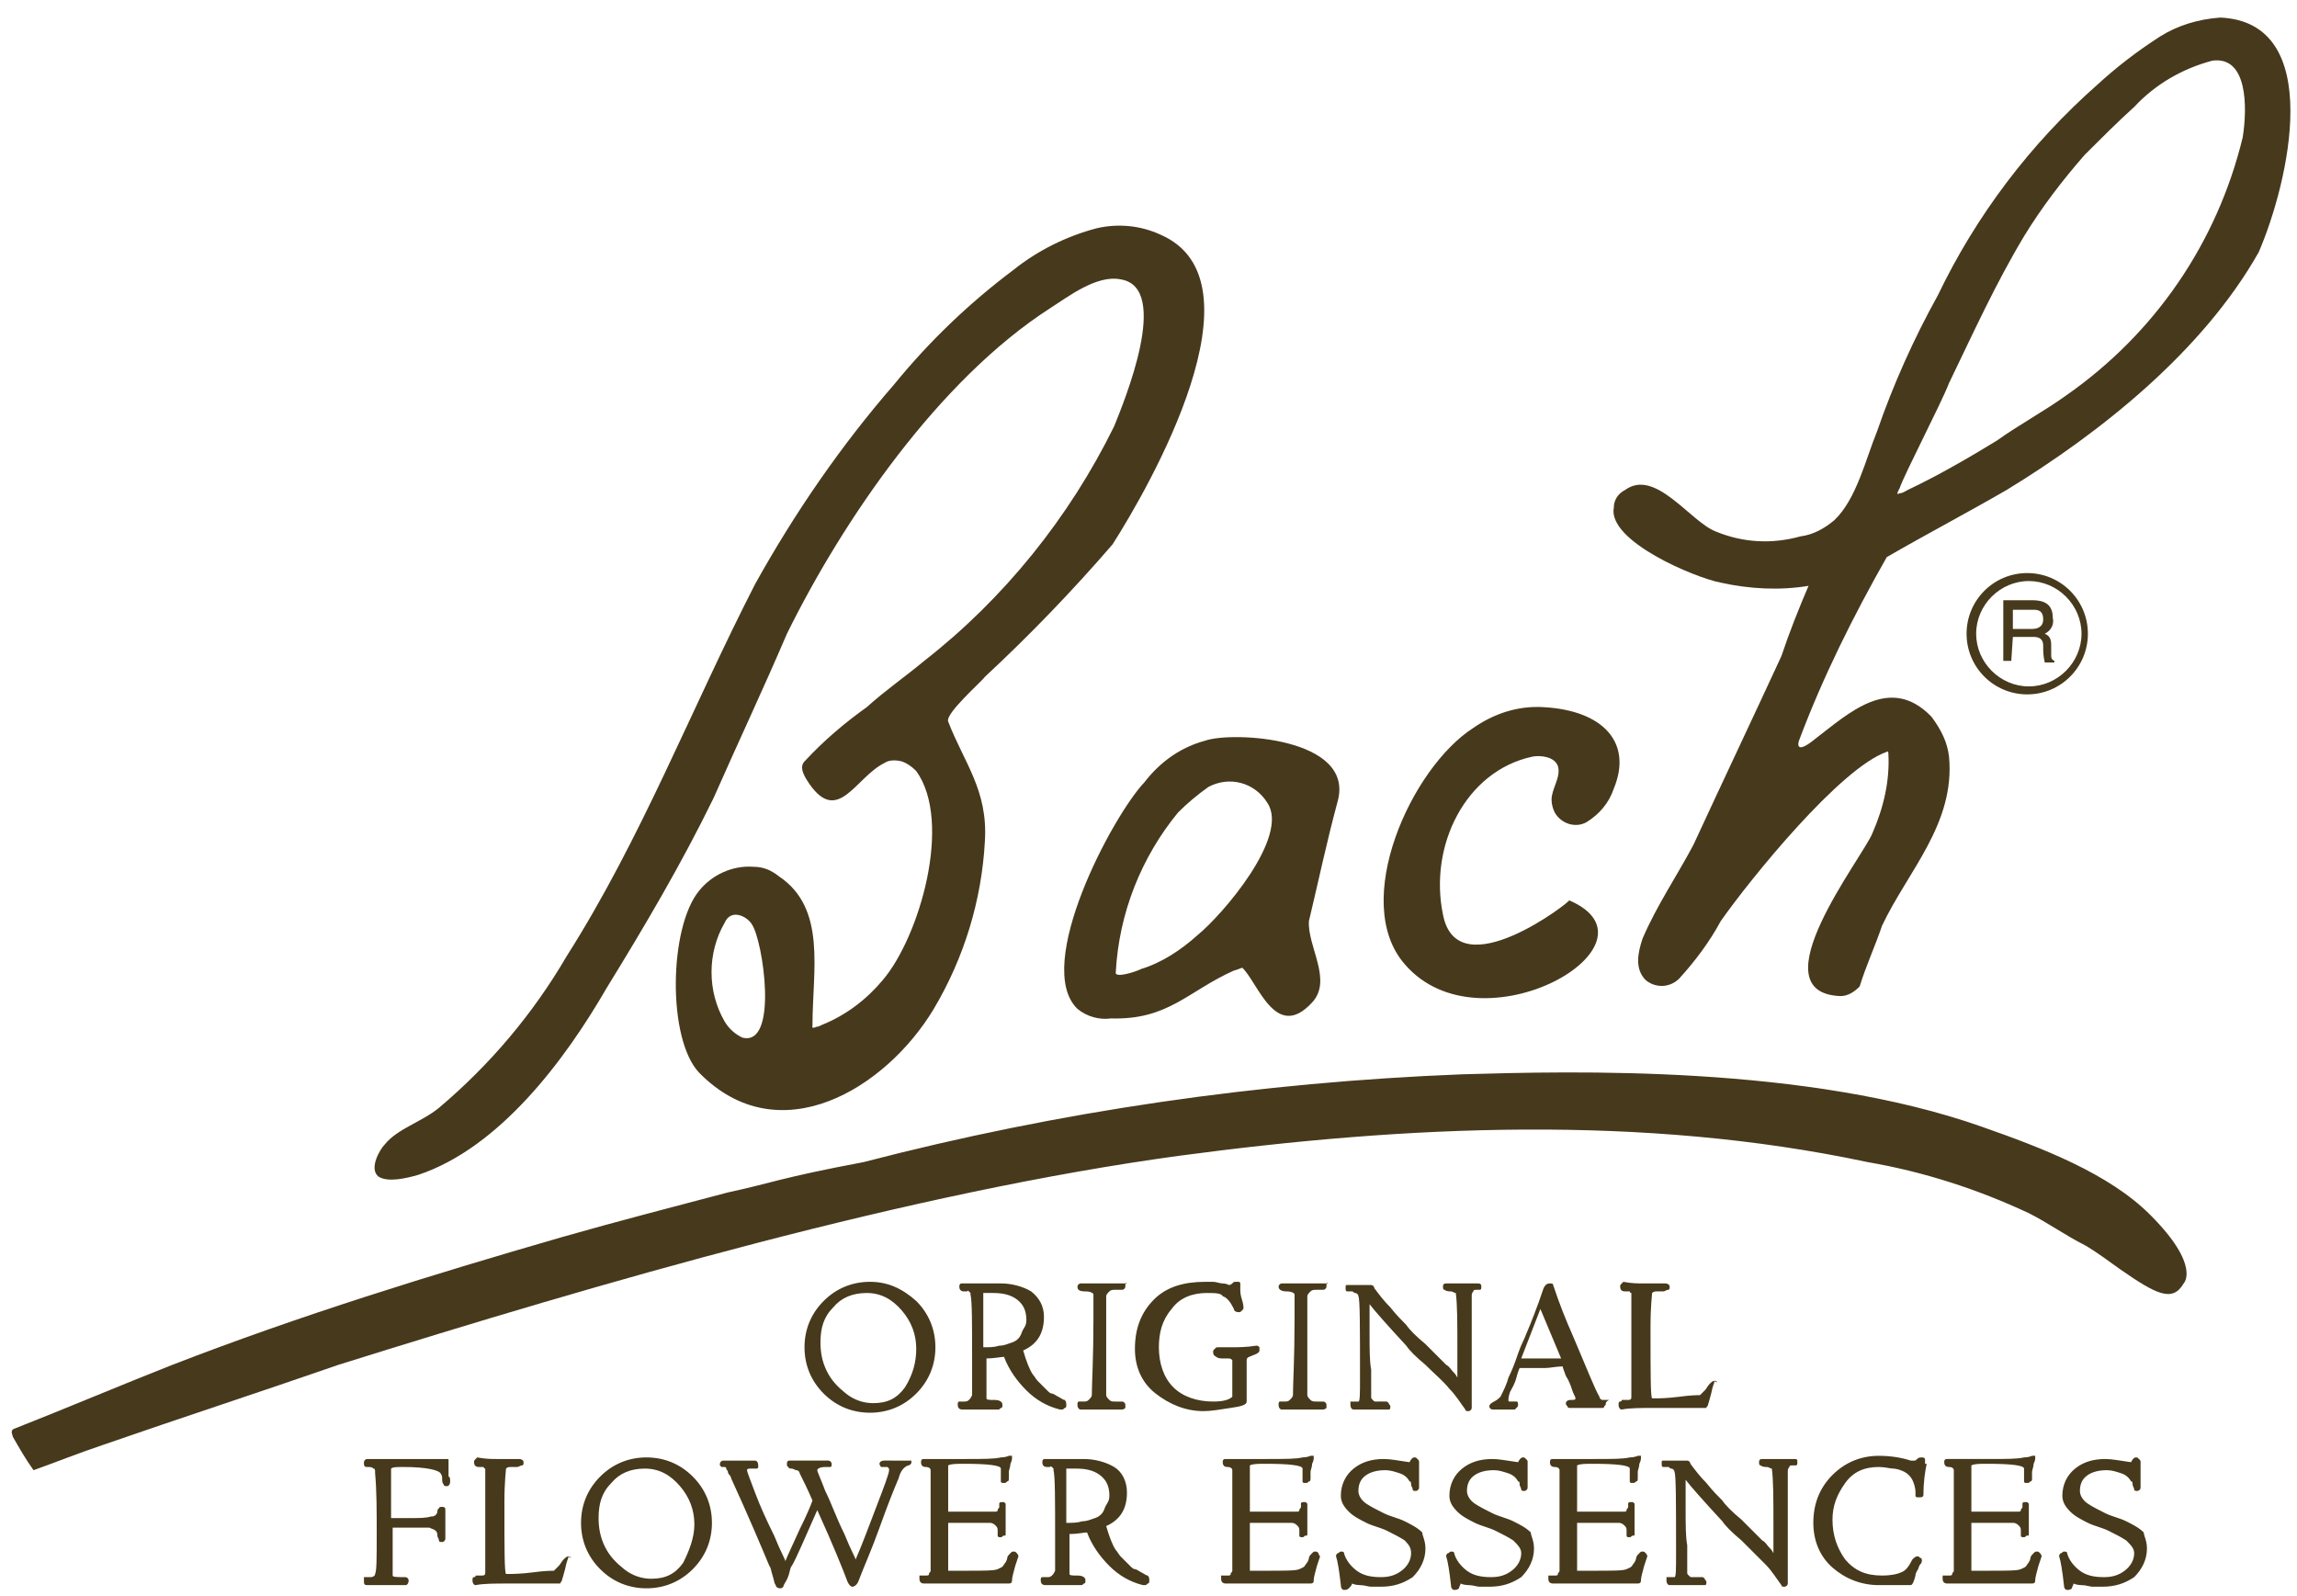 <svg xmlns="http://www.w3.org/2000/svg" id="Layer_1" viewBox="0 0 143.9 100"><style>.st0{fill:#47391c}.st1{fill:#47391b}</style><path d="M126.1 38.2h1.3c.2 0 .6 0 .6.6 0 .5-.4.6-.7.6h-1.2v-1.2zm0 1.7h1.3c.6 0 .6.4.6.6 0 .3 0 .6.1 1h.6v-.1c-.2-.1-.2-.2-.2-.4v-.6c0-.5-.2-.6-.4-.7.4-.2.6-.6.5-1 0-.9-.6-1.1-1.3-1.1h-1.8v3.8h.5l.1-1.5z" class="st0"></path><path d="M123.8 39.7c0-1.8 1.5-3.3 3.3-3.3s3.3 1.5 3.3 3.3-1.5 3.3-3.3 3.3-3.3-1.5-3.3-3.3zm3.2 3.8c2.1 0 3.8-1.7 3.8-3.8s-1.7-3.8-3.8-3.8c-2.1 0-3.8 1.7-3.8 3.8s1.7 3.8 3.8 3.8zm-30.3.8c3.7.2 5.6 2.2 4.4 5.1-.3.9-.9 1.6-1.7 2.1-.7.4-1.6.1-2-.6-.1-.2-.2-.5-.2-.8 0-.7.6-1.4.4-2.1-.2-.6-1.1-.7-1.6-.6-4.2.9-6.5 5.6-5.6 9.9.9 4.7 8.1-.9 7.9-.9 6.3 2.7-5.5 9.6-10.3 4-3.4-3.9.4-12.3 4.3-14.8 1.3-.9 2.8-1.4 4.4-1.3zm-5.1 23c6.9-.2 21.6-.6 32.6 3.3 3.7 1.3 7.9 2.9 10.5 5.5 3.2 3.2 2.1 4.3 2.1 4.3-.7 1.2-1.7.7-4-.9-.7-.5-1.5-1.1-2.2-1.5-1.2-.6-2.3-1.4-3.5-2-3.2-1.5-6.6-2.6-10.1-3.2-14.1-3-28.9-2.3-43.1-.4-16.9 2.3-36.1 7.9-52.7 13.1-4.9 1.7-9.8 3.3-14.7 5-1.5.5-3 1.1-4.4 1.6-.5-.7-.9-1.4-1.3-2.1 0-.1-.2-.4.1-.5 3.3-1.3 6.6-2.7 9.9-4 8-3.1 16.1-5.6 24.4-8 3.5-1 7-1.9 10.4-2.8 2.8-.6 3.2-.9 8.5-1.9 12.3-3.2 24.8-5 37.5-5.5zM72.7 14.7c-1.3-.6-2.7-.7-4-.4-1.9.5-3.7 1.4-5.2 2.6-2.8 2.1-5.3 4.5-7.5 7.2-3.3 3.8-6.2 8-8.7 12.5-4 7.8-7.1 15.9-11.8 23.3-2.1 3.6-4.8 6.8-8 9.5-1.1.9-2.6 1.3-3.4 2.3-.3.3-1 1.5-.4 2 .6.4 1.8.1 2.5-.1 5.1-1.7 9.2-7.2 11.8-11.7 2.4-3.9 4.7-7.8 6.7-11.9 1.5-3.4 3.1-6.8 4.6-10.3 3.5-7.1 9.5-15.9 16.5-20.4 1.1-.7 2.9-2.1 4.4-1.8 3.2.5.2 7.7-.4 9.2-2.8 5.7-6.9 10.8-11.9 14.7-1.2 1-2.5 1.9-3.6 2.9-1.4 1-2.7 2.1-3.9 3.4-.4.4.1 1.1.3 1.4 1.8 2.6 2.9-.4 4.7-1.3.3-.2.7-.2 1.1-.1.3.1.6.3.9.6 2.3 3.2.2 10.4-2.1 13.1-1 1.2-2.3 2.2-3.8 2.8 0 0-.4.2-.3.1-.4.2-.3 0-.3-.1 0-3.4.9-7.3-2.1-9.3-.5-.4-1-.6-1.6-.6-1.3-.1-2.6.5-3.4 1.5-1.9 2.3-2 9.3 0 11.4 5 5.1 11.7 1 14.7-4 1.9-3.2 3-6.8 3.2-10.5.2-3.2-1.3-4.9-2.3-7.5-.2-.5 2.1-2.5 2.3-2.8 2.8-2.6 5.5-5.4 8-8.3 2.3-3.6 9.7-16.5 3-19.4zM46.5 65c-.4-.2-.8-.5-1.1-1-1.1-1.9-1.1-4.3 0-6.2.4-.9 1.4-.4 1.7.1.7 1 1.7 7.7-.6 7.1zm37.3-14.8c1.1-4-6.6-4.4-8.3-3.8-1.5.4-2.8 1.3-3.8 2.6-2 2.1-7 11.5-4.2 14.2.6.5 1.4.7 2.1.6 3.6.1 4.8-1.7 7.7-3 .1 0 1.1-.4.5-.2 1 .9 2.1 4.7 4.4 2.2 1.3-1.4-.3-3.5-.2-5.1.6-2.5 1.1-4.9 1.8-7.5zM75 58.6c-1 .9-2.2 1.7-3.5 2.1-.4.2-1.7.6-1.6.2.2-3.7 1.6-7.2 3.9-10 .6-.6 1.2-1.1 1.9-1.6 1.3-.7 2.9-.3 3.7 1 1.4 2.1-2.8 7-4.4 8.3z" class="st0"></path><path d="M139.1 1.1c-1.4.1-2.7.5-3.8 1.2-1.4.9-2.7 1.9-3.9 3-4.2 3.7-7.6 8.2-10 13.2-1.5 2.7-2.8 5.6-3.8 8.5-.7 1.7-1.3 4.3-2.7 5.6-.6.5-1.3.9-2.1 1-1.8.5-3.6.4-5.3-.3-1.6-.6-3.8-4-5.7-2.6-.4.2-.7.6-.7 1.1-.4 2.1 5.1 4.4 6.7 4.7 1.8.4 3.7.5 5.5.2-.6 1.4-1.2 2.9-1.7 4.4-1.8 3.9-3.7 7.9-5.5 11.8-1 1.9-2.3 3.8-3.2 5.9-.3.9-.5 1.9.2 2.6.6.5 1.5.5 2.1-.1 1-1.1 1.9-2.3 2.6-3.6 1.9-2.7 7.5-9.6 10.4-10.6 0 0 .1-.1.1.1.1 1.7-.3 3.4-1 5-.6 1.5-7.3 10-2 10.2.5 0 .9-.3 1.2-.6.4-1.3 1-2.6 1.4-3.8 1.6-3.4 4.6-6.4 4.2-10.6-.1-.9-.5-1.7-1.1-2.5-2.6-2.7-5.2-.2-7.3 1.4-1.1.9-1.1.4-1 .1 1.5-4 3.4-7.8 5.5-11.5 2.6-1.5 4.9-2.7 7.5-4.2 5.9-3.6 12.3-8.7 15.8-14.9 1.9-4.4 4.2-14.4-2.4-14.7zm1.4 7.5c-1.6 6.6-5.5 12.3-11.1 16.2-1.4 1-2.9 1.8-4.3 2.8-1.8 1.1-3.7 2.2-5.6 3.1-.2.1-.3.2-.5.2-.3.2 0-.3 0-.3.3-.9 2.6-5.3 3.1-6.6 1.5-3.1 2.9-6.2 4.7-9.2 1.1-1.8 2.4-3.5 3.8-5.1 1-1 2.1-2.1 3.1-3 1.3-1.4 3-2.4 4.9-2.9 2.2-.3 2.2 2.9 1.9 4.8z" class="st0"></path><path d="M57.4 81.5c.8.8 1.2 1.8 1.2 2.9s-.4 2.1-1.2 2.9c-.8.8-1.8 1.2-2.9 1.2-1.1 0-2.1-.4-2.9-1.2-.8-.8-1.2-1.8-1.2-2.9s.4-2.1 1.2-2.9c.8-.8 1.8-1.2 2.9-1.2 1.1 0 2 .4 2.9 1.2zm0 3c0-.9-.3-1.7-.9-2.4-.6-.7-1.3-1.1-2.2-1.1-.9 0-1.6.3-2.1.9-.6.6-.8 1.3-.8 2.2 0 .6.1 1.2.4 1.8.3.6.7 1 1.2 1.4s1.1.6 1.7.6c.9 0 1.5-.3 2-1 .5-.8.7-1.6.7-2.4zM66.8 88c0 .1 0 .2-.1.2-.1.1-.1.1-.2.1h-.1c-.8-.2-1.5-.6-2.1-1.2s-1.1-1.3-1.4-2.1c-.2 0-.6.1-1.1.1v2.5c0 .1.2.1.5.1s.5.1.5.3c0 .1 0 .2-.1.2-.1.1-.1.1-.2.1h-2.2c-.2 0-.3-.1-.3-.3 0-.1 0-.2.1-.2h.3c.1 0 .2 0 .3-.1s.1-.1.2-.3v-2.1c0-2.4 0-3.8-.1-4.2V81l-.1-.1c-.1-.1-.1 0-.1 0h-.2c-.2 0-.3-.1-.3-.3 0-.2.1-.2.2-.2h2.4c.7 0 1.4.2 1.9.5.5.4.8.9.8 1.6 0 1-.4 1.7-1.3 2.1.2.7.4 1.2.6 1.5.1.1.2.3.3.4l.3.3.3.3c.1.1.2.2.3.2.1 0 .2.1.4.2s.3.2.4.2c.1.1.1.2.1.3zm-2.5-5.3c0-.6-.2-1-.6-1.3-.4-.3-.9-.4-1.5-.4h-.6v3.4c.4 0 .7 0 1-.1.3 0 .5-.1.8-.2.3-.1.5-.3.6-.6s.3-.4.3-.8zM70.5 80.6c0 .1-.1.2-.2.2h-.4c-.2 0-.3 0-.4.1-.1.1-.2.2-.2.3v6.2c0 .1.1.2.2.3.1.1.2.1.4.1h.4c.1 0 .2.1.2.2v.2s-.1.1-.2.1H67.7c-.1 0-.2-.1-.2-.3 0-.1 0-.2.1-.2h.3c.1 0 .2 0 .3-.1.1-.1.2-.2.2-.3 0-.7.1-2.3.1-4.7v-.8-.8c0-.1-.2-.2-.5-.2-.4 0-.5-.1-.5-.3 0-.1.1-.2.2-.2H70.6c-.1-.1-.1 0-.1.2zM78.9 84.6c0 .1-.1.2-.4.3-.2.1-.4.1-.4.3v2.6c0 .2-.3.3-1 .4-.7.1-1.2.2-1.7.2-1.1 0-2.1-.4-3-1.1-.9-.7-1.3-1.7-1.3-2.8 0-1.3.4-2.3 1.2-3.1.8-.8 1.9-1.1 3.2-1.1h.5c.2 0 .4.1.6.1.2 0 .4.1.4.1s.1 0 .2-.1.1-.1.2-.1h.2s.1 0 .1.1V80.7c0 .2 0 .4.1.7.1.3.1.5.1.5 0 .1 0 .1-.1.2s-.1.1-.2.1c-.2 0-.3-.1-.3-.2-.2-.4-.4-.7-.7-.8-.1-.2-.5-.2-1-.2-.9 0-1.7.3-2.2 1-.6.7-.8 1.5-.8 2.4 0 1 .3 1.9.9 2.5.6.6 1.5.9 2.5.9.6 0 1-.1 1.2-.3v-2.3s-.1-.1-.2-.1h-.4c-.1 0-.3 0-.4-.1-.2-.1-.2-.2-.2-.3 0-.1 0-.1.1-.2s.1-.1.2-.1h.8c.4 0 1 0 1.6-.1.1 0 .1 0 .2.1v.2zM83.1 80.6c0 .1-.1.2-.2.2h-.4c-.2 0-.3 0-.4.1-.1.1-.2.2-.2.3v6.2c0 .1.1.2.2.3s.2.1.4.1h.4c.1 0 .2.1.2.2v.2s-.1.1-.2.1H80.3c-.1 0-.2-.1-.2-.3 0-.1 0-.2.1-.2h.3c.1 0 .2 0 .3-.1.1-.1.2-.2.2-.3 0-.7.1-2.3.1-4.7v-.8-.8c0-.1-.2-.2-.5-.2s-.5-.1-.5-.3c0-.1.1-.2.2-.2H83.2c-.1-.1-.1 0-.1.2zM92.8 80.6c0 .1 0 .2-.1.2h-.2c-.1 0-.2 0-.2.1-.1.1-.1.2-.1.3v7c0 .1-.1.2-.2.2s-.2 0-.2-.1c-.3-.4-.6-.9-1-1.3-.4-.5-.9-.9-1.5-1.5-.6-.5-1-.9-1.2-1.2-1.2-1.3-2-2.2-2.3-2.6v1.8c0 1 0 1.8.1 2.3V87.5c0 .1 0 .1.1.2s.1.1.2.1H86.8c.1 0 .1 0 .2.1 0 .1.1.1.1.2s0 .2-.1.2h-2.2c-.1 0-.2-.1-.2-.3v-.1-.1h.5c.1 0 .1-.5.1-1.5 0-3.2 0-4.9-.1-5.1 0-.1-.1-.2-.2-.2s-.1-.1-.2-.1h-.3c-.1 0-.1-.1-.1-.2 0-.2 0-.2.1-.2h1.5c.1 0 .2.1.2.2.3.4.6.8 1 1.2.4.5.7.8 1 1.1.2.3.6.7 1.2 1.2l1 1 .3.3c.2.1.3.3.4.4.1.1.2.2.3.4v-1.7c0-1.7 0-2.9-.1-3.6-.1 0-.2-.1-.3-.1-.1 0-.3 0-.4-.1-.1 0-.1-.1-.1-.2 0-.2.1-.2.3-.2H92.5c.2 0 .3 0 .3.2zM100.6 87.9c0 .1 0 .1-.1.2 0 .1-.1.1-.1.1h-2c-.1 0-.2 0-.2-.1-.1-.1-.1-.1-.1-.2s.1-.2.3-.2c.2 0 .3 0 .3-.1s-.1-.2-.2-.5-.2-.6-.4-.9c-.1-.3-.2-.5-.2-.6-.4 0-.8.1-1.1.1h-1.6s-.1.2-.2.6c-.1.4-.3.7-.4.9-.1.3-.1.4-.1.5 0 .1 0 .1.1.1h.4c.1 0 .1.1.1.2s0 .1-.1.2l-.1.1H93.5c-.1 0-.2-.1-.2-.2s.1-.2.3-.3c.2-.1.3-.2.4-.3.2-.4.4-.8.5-1.2.2-.4.4-.9.6-1.5s.4-.9.5-1.2c.3-.7.7-1.7 1.1-2.9.1-.2.2-.3.4-.3.1 0 .2 0 .2.1.4 1.2.8 2.2 1.2 3.1.9 2.1 1.4 3.4 1.7 3.9 0 .1.1.2.2.2h.4c-.2.1-.2.2-.2.2zm-2.8-2.8L96.5 82l-1.2 3.1h2.5zM107.4 86.6s-.1.2-.2.7c-.1.4-.2.7-.2.7 0 .1-.1.1-.1.2h-3.2c-.9 0-1.6 0-2.1.1-.1 0-.2-.1-.2-.3 0-.1 0-.2.1-.2s.1-.1.1-.1h.4c.2 0 .2-.1.2-.2v-1.6-2.7-2.1-.1s-.1 0-.1-.1h-.1-.2c-.2 0-.3-.1-.3-.3 0-.1 0-.1.1-.2l.1-.1c.5.1.9.1 1.2.1h1.4c.2 0 .3.1.3.2s0 .2-.1.2-.2.1-.3.1h-.4c-.1 0-.2 0-.3.1 0 .1-.1.8-.1 2.1 0 2.9 0 4.4.1 4.5h.2c.2 0 .7 0 1.5-.1.7-.1 1.2-.1 1.3-.1l.3-.3c.1-.1.2-.3.3-.4.1-.1.2-.2.3-.2.1 0 .1 0 .2.1-.3-.1-.2-.1-.2 0zM28.2 92.8c0 .2-.1.3-.2.3s-.2 0-.2-.1c-.1-.1-.1-.2-.1-.4s-.1-.3-.1-.3c-.1-.2-.9-.4-2.3-.4-.4 0-.7 0-.8.1v3.1h1.2c.6 0 1 0 1.3-.1.1 0 .2 0 .3-.1.1-.1.1-.2.1-.2s0-.2.1-.2c0-.1.1-.1.2-.1.2 0 .2.1.2.2v1.8c0 .1-.1.2-.2.2s-.2 0-.2-.1-.1-.2-.1-.3c0-.1 0-.2-.1-.3-.1-.1-.2-.1-.4-.2h-2.3v3c0 .1.3.1.8.1.1 0 .2.1.2.2 0 .2-.1.3-.2.3H23c-.2 0-.2-.1-.2-.3v-.1-.1h.4c.2 0 .3-.1.3-.2.1-.2.1-1 .1-2.5s0-2.7-.1-3.8c0-.2 0-.3-.1-.3-.1-.1-.2-.1-.4-.1s-.2-.1-.2-.3c0-.1.1-.2.2-.2H28c.1 0 .1 0 .1.1v1c.1 0 .1.2.1.3zM35.6 97.6s-.1.2-.2.7c-.1.4-.2.7-.2.7 0 .1-.1.1-.1.2h-3.2c-.9 0-1.6 0-2.1.1-.1 0-.2-.1-.2-.3 0-.1 0-.2.1-.2s.1-.1.1-.1h.4c.2 0 .2-.1.2-.2v-1.6-2.7-2.1-.1s-.1 0-.1-.1h-.1-.2c-.2 0-.3-.1-.3-.3 0-.1 0-.1.1-.2l.1-.1c.5.1.9.1 1.2.1h1.4c.2 0 .3.1.3.2s0 .2-.1.2-.2.1-.3.1H32c-.1 0-.2 0-.3.1 0 .1-.1.8-.1 2.1 0 2.9 0 4.4.1 4.5h.2c.2 0 .7 0 1.5-.1.7-.1 1.2-.1 1.3-.1l.3-.3c.1-.1.2-.3.3-.4.1-.1.2-.2.3-.2.1 0 .1 0 .2.1-.2-.1-.2-.1-.2 0zM43.4 92.5c.8.8 1.2 1.8 1.2 2.9s-.4 2.1-1.2 2.9c-.8.8-1.8 1.2-2.9 1.2-1.1 0-2.1-.4-2.9-1.2-.8-.8-1.2-1.8-1.2-2.9s.4-2.1 1.2-2.9c.8-.8 1.8-1.2 2.9-1.2 1.1 0 2.1.4 2.9 1.2zm.1 3c0-.9-.3-1.7-.9-2.4-.6-.7-1.3-1.1-2.2-1.1-.9 0-1.6.3-2.1.9-.6.6-.8 1.3-.8 2.2 0 .6.1 1.2.4 1.8.3.6.7 1 1.2 1.4s1.1.6 1.7.6c.9 0 1.5-.3 2-1 .4-.8.7-1.6.7-2.4zM57.1 91.6c0 .1-.1.2-.2.2-.3.1-.5.4-.6.8-.3.7-.7 1.7-1.2 3.1-.5 1.4-1 2.5-1.3 3.3-.1.3-.3.4-.4.4-.1 0-.2-.1-.3-.3-.3-.8-.9-2.3-1.9-4.5-.8 1.8-1.3 3-1.6 3.5-.1.1-.1.3-.2.6s-.2.4-.3.6c0 .1-.1.2-.2.2-.2 0-.3-.1-.3-.2-.1-.1-.1-.3-.2-.6s-.1-.5-.2-.6c-.5-1.2-1.3-3.1-2.4-5.5 0 0 0-.1-.1-.2s-.1-.2-.1-.2c0-.1-.1-.1-.1-.2s-.1-.1-.1-.1h-.1-.1l-.1-.1v-.1c0-.1.1-.2.2-.2h2c.1 0 .2.1.2.3v.1s0 .1-.1.1h-.1-.2c-.2 0-.3 0-.3.1s.2.6.5 1.4c.3.8.7 1.7 1.2 2.7.4 1 .7 1.5.7 1.6.2-.5.5-1.1.9-2 .4-.8.7-1.5.8-1.8-.3-.7-.6-1.3-.8-1.7 0-.1-.1-.2-.2-.2s-.2-.1-.3-.1-.2 0-.2-.1c-.1 0-.1-.1-.1-.2 0-.2.1-.2.2-.2h2.4c.1 0 .2.1.2.2v.1s0 .1-.1.1h-.1-.2c-.3 0-.5.1-.5.2s.2.5.5 1.3c.4.8.7 1.7 1.2 2.7.4 1 .7 1.5.7 1.6.4-.9.8-2 1.3-3.3.5-1.3.8-2.1.8-2.3 0-.1 0-.1-.1-.2h-.2-.2s-.1-.1-.1-.2.1-.2.3-.2H57.1c-.1-.2 0-.1 0 .1zM63.8 97.5l-.2.6c-.1.4-.2.7-.2.9 0 .2-.1.2-.3.2h-5.2c-.2 0-.3-.1-.3-.3v-.1-.1h.4c.1 0 .2 0 .2-.1s.1-.1.1-.2v-4.2-2.1c0-.1-.1-.2-.3-.2s-.3-.1-.3-.3c0-.2.1-.2.2-.2h2.6c1.1 0 1.8 0 2.2-.1.3 0 .5-.1.5-.1h.2v.1c0 .1 0 .2-.1.4 0 .2-.1.4-.1.5v.4c0 .1 0 .2-.1.2-.1.1-.1.1-.2.1h-.1s-.1 0-.1-.1v-.1-.1-.1-.2-.1-.1-.1c0-.2-.8-.3-2.3-.3-.5 0-.8 0-1 .1v2.9h2.9c.1 0 .2 0 .2-.1s.1-.1.1-.2v-.2c0-.1.1-.1.2-.1h.1l.1.1v1.9c0 .1 0 .1-.1.1s-.1.1-.2.1-.2 0-.2-.1v-.3c0-.1 0-.2-.1-.3-.1-.1-.2-.2-.4-.2h-2.6v3h1.1c1.1 0 1.8 0 2-.1.2-.1.3-.1.4-.3.1-.1.2-.3.2-.4s.1-.2.2-.3c.1-.1.1-.1.2-.1s.1 0 .2.1.1.2.1.2zM72 99c0 .1 0 .2-.1.2-.1.1-.1.1-.2.1h-.1c-.8-.2-1.5-.6-2.1-1.2s-1.1-1.3-1.4-2.1c-.2 0-.6.1-1.1.1v2.5c0 .1.2.1.5.1s.5.1.5.3c0 .1 0 .2-.1.2-.1.1-.1.1-.2.1h-2.2c-.2 0-.3-.1-.3-.3 0-.1 0-.2.1-.2h.3c.1 0 .2 0 .3-.1s.1-.1.2-.3v-2.1c0-2.4 0-3.8-.1-4.2V92l-.1-.1c-.1-.1-.1 0-.1 0h-.2c-.2 0-.3-.1-.3-.3 0-.2.1-.2.2-.2h2.4c.7 0 1.4.2 1.9.5s.8.9.8 1.6c0 1-.4 1.7-1.3 2.1.2.7.4 1.2.6 1.5.1.1.2.3.3.4l.3.3.3.3c.1.1.2.2.3.2.1 0 .2.1.4.2s.3.2.4.2c.1.1.1.2.1.3zm-2.5-5.3c0-.6-.2-1-.6-1.3-.4-.3-.9-.4-1.5-.4h-.6v3.4c.4 0 .7 0 1-.1.3 0 .5-.1.8-.2.3-.1.5-.3.6-.6s.3-.4.3-.8zM82.7 97.5l-.2.6c-.1.4-.2.7-.2.9 0 .2-.1.2-.3.2h-5.2c-.2 0-.3-.1-.3-.3v-.1-.1h.4c.1 0 .2 0 .2-.1s.1-.1.1-.2v-4.2-2.1c0-.1-.1-.2-.3-.2s-.3-.1-.3-.3c0-.2.1-.2.2-.2h2.6c1.1 0 1.8 0 2.2-.1.3 0 .5-.1.5-.1h.2v.1c0 .1 0 .2-.1.4 0 .2-.1.4-.1.5v.4c0 .1 0 .2-.1.2-.1.1-.1.1-.2.1h-.1s-.1 0-.1-.1v-.1-.1-.1-.2-.1-.1-.1c0-.2-.8-.3-2.3-.3-.5 0-.8 0-1 .1v2.9h2.9c.1 0 .2 0 .2-.1s.1-.1.1-.2v-.2c0-.1.1-.1.2-.1h.1l.1.1v1.9c0 .1 0 .1-.1.1s-.1.1-.2.1-.2 0-.2-.1v-.3c0-.1 0-.2-.1-.3-.1-.1-.2-.2-.4-.2h-2.6v3h1.1c1.1 0 1.8 0 2-.1.2-.1.3-.1.4-.3.1-.1.2-.3.2-.4s.1-.2.2-.3c.1-.1.1-.1.2-.1s.1 0 .2.1c0 .1.1.2.1.2zM89.3 97c0 .7-.3 1.3-.8 1.8-.6.4-1.2.6-2 .6h-.6c-.2 0-.4-.1-.7-.1-.3 0-.5-.1-.5-.1 0 .1-.1.2-.2.3s-.2.1-.3.1c-.1 0-.2-.1-.2-.3-.1-.9-.2-1.5-.3-1.8 0-.1 0-.1.1-.2.1 0 .1-.1.2-.1s.2 0 .2.1c.1.4.4.8.8 1.1.4.3.9.4 1.5.4.5 0 .9-.1 1.3-.4.4-.3.6-.7.6-1.1 0-.3-.1-.5-.4-.8-.3-.2-.7-.4-1.1-.6-.4-.2-.9-.3-1.3-.5s-.8-.4-1.1-.7c-.3-.3-.5-.6-.5-1 0-.7.3-1.3.8-1.7.5-.4 1.1-.6 1.9-.6.4 0 .9.1 1.6.2.1-.2.2-.3.3-.3.1 0 .1 0 .2.1s.1.1.1.2v1.6c0 .1-.1.2-.2.2s-.2 0-.2-.1-.1-.2-.1-.3c0-.1 0-.2-.1-.2-.1-.2-.3-.4-.6-.5-.3-.1-.6-.2-.9-.2-.5 0-.9.1-1.2.3-.3.2-.5.5-.5 1 0 .3.2.6.5.8.3.2.7.4 1.1.6.4.2.9.3 1.3.5s.8.4 1.1.7c0 .2.2.5.2 1zM96.1 97c0 .7-.3 1.3-.8 1.8-.6.4-1.2.6-2 .6h-.6c-.2 0-.4-.1-.7-.1s-.5-.1-.5-.1c0 .1-.1.2-.1.3-.1.1-.2.1-.3.1-.1 0-.2-.1-.2-.3-.1-.9-.2-1.5-.3-1.8 0-.1 0-.1.1-.2.1 0 .1-.1.2-.1s.2 0 .2.1c.1.4.4.8.8 1.1.4.3.9.4 1.5.4.5 0 .9-.1 1.3-.4.4-.3.6-.7.6-1.1 0-.3-.2-.5-.5-.8-.3-.2-.7-.4-1.1-.6-.4-.2-.9-.3-1.3-.5s-.8-.4-1.1-.7-.5-.6-.5-1c0-.7.3-1.3.8-1.7.5-.4 1.1-.6 1.9-.6.4 0 .9.1 1.6.2.1-.2.2-.3.3-.3.1 0 .1 0 .2.1s.1.1.1.2v1.6c0 .1-.1.2-.2.2s-.2 0-.2-.1-.1-.2-.1-.3c0-.1 0-.2-.1-.2-.1-.2-.3-.4-.6-.5-.3-.1-.6-.2-.9-.2-.5 0-.9.1-1.2.3s-.5.5-.5 1c0 .3.2.6.5.8.3.2.7.4 1.1.6.4.2.9.3 1.3.5s.8.4 1.1.7c0 .2.2.5.2 1zM103.2 97.5l-.2.6c-.1.4-.2.7-.2.9 0 .2-.1.2-.3.2h-5.2c-.2 0-.3-.1-.3-.3v-.1-.1h.4c.1 0 .2 0 .2-.1s.1-.1.1-.2v-4.2-2.1c0-.1-.1-.2-.3-.2s-.3-.1-.3-.3c0-.2.1-.2.2-.2h2.6c1.1 0 1.8 0 2.2-.1.3 0 .5-.1.5-.1h.2v.1c0 .1 0 .2-.1.4 0 .2-.1.4-.1.5v.4c0 .1 0 .2-.1.2-.1.1-.1.1-.2.1h-.1s-.1 0-.1-.1v-.1-.1-.1-.2-.1-.1-.1c0-.2-.8-.3-2.3-.3-.5 0-.8 0-1 .1v2.9h2.9c.1 0 .2 0 .2-.1s.1-.1.1-.2v-.2c0-.1.1-.1.2-.1h.1l.1.1v1.9c0 .1 0 .1-.1.1s-.1.1-.2.1-.2 0-.2-.1v-.3c0-.1 0-.2-.1-.3-.1-.1-.2-.2-.4-.2h-2.6v3h1.1c1.1 0 1.8 0 2-.1.2-.1.3-.1.4-.3.1-.1.2-.3.2-.4s.1-.2.2-.3c.1-.1.1-.1.2-.1s.1 0 .2.1.1.2.1.2zM112.6 91.6c0 .1 0 .2-.1.2h-.2c-.1 0-.2 0-.2.1-.1.1-.1.2-.1.3v7c0 .1-.1.2-.2.2s-.2 0-.2-.1c-.3-.4-.6-.9-1-1.3l-1.5-1.5c-.6-.5-1-.9-1.2-1.2-1.2-1.3-2-2.2-2.3-2.6v1.8c0 1 0 1.8.1 2.3V98.5c0 .1 0 .1.1.2s.1.1.2.1H106.6c.1 0 .1 0 .2.1 0 .1.1.1.1.2s0 .2-.1.2h-2.2c-.1 0-.2-.1-.2-.3v-.1-.1h.5c.1 0 .1-.5.1-1.5 0-3.2 0-4.9-.1-5.1 0-.1-.1-.2-.2-.2s-.1-.1-.2-.1h-.3c-.1 0-.1-.1-.1-.2 0-.2 0-.2.1-.2h1.5c.1 0 .2.1.2.2.3.4.6.8 1 1.2.4.5.7.8 1 1.1.2.3.6.7 1.2 1.2l1 1 .3.3c.2.1.3.3.4.4.1.1.2.2.3.4v-1.7c0-1.7 0-2.9-.1-3.6-.1 0-.2-.1-.3-.1s-.3 0-.4-.1c-.1 0-.1-.1-.1-.2 0-.2.1-.2.3-.2H112.3c.3 0 .3 0 .3.2zM120.7 91.7c-.1.5-.2 1.1-.2 1.9 0 .2-.1.2-.3.2-.1 0-.2 0-.2-.1v-.2c0-.3-.1-.6-.2-.8-.1-.2-.3-.4-.5-.5-.2-.1-.5-.2-.7-.2-.2 0-.5-.1-.9-.1-.9 0-1.6.3-2.1 1s-.8 1.4-.8 2.3c0 1 .3 1.8.8 2.5.6.7 1.3 1 2.3 1 .6 0 1-.1 1.2-.2.3-.1.5-.4.7-.8.1-.1.2-.2.3-.2.1 0 .1 0 .2.1.1 0 .1.1.1.2 0 0 0 .1-.1.2s-.1.3-.2.4c-.1.2-.1.2-.1.3-.1.4-.2.6-.3.6h-2c-1.1 0-2.1-.4-2.9-1.1s-1.2-1.7-1.2-2.8c0-1.2.4-2.2 1.2-3s1.8-1.2 2.9-1.2c.7 0 1.4.1 2 .3h.2c.1 0 .1 0 .2-.1s.2-.1.3-.1c.2 0 .2.1.2.2v.2zM127.9 97.5l-.2.6c-.1.4-.2.7-.2.9 0 .2-.1.2-.3.2H122c-.2 0-.3-.1-.3-.3v-.1-.1h.4c.1 0 .2 0 .2-.1s.1-.1.1-.2v-4.2-2.1c0-.1-.1-.2-.3-.2s-.3-.1-.3-.3c0-.2.1-.2.2-.2h2.6c1.1 0 1.8 0 2.2-.1.3 0 .5-.1.5-.1h.2v.1c0 .1 0 .2-.1.4 0 .2-.1.4-.1.5v.4c0 .1 0 .2-.1.2-.1.1-.1.1-.2.1h-.1s-.1 0-.1-.1v-.1-.1-.1-.2-.1-.1-.1c0-.2-.8-.3-2.3-.3-.5 0-.8 0-1 .1v2.9h2.9c.1 0 .2 0 .2-.1s.1-.1.1-.2v-.2c0-.1.1-.1.2-.1h.1l.1.1v1.9c0 .1 0 .1-.1.1s-.1.1-.2.1-.2 0-.2-.1v-.3c0-.1 0-.2-.1-.3-.1-.1-.2-.2-.4-.2h-2.6v3h1.1c1.1 0 1.8 0 2-.1.2-.1.3-.1.4-.3.1-.1.2-.3.2-.4s.1-.2.2-.3c.1-.1.1-.1.2-.1s.1 0 .2.1.1.2.1.2zM134.5 97c0 .7-.3 1.3-.8 1.8-.6.4-1.2.6-2 .6h-.6c-.2 0-.4-.1-.7-.1s-.5-.1-.5-.1c0 .1-.1.2-.1.3-.1.1-.2.1-.3.1-.1 0-.2-.1-.2-.3-.1-.9-.2-1.5-.3-1.8 0-.1 0-.1.1-.2.1 0 .1-.1.2-.1s.2 0 .2.1c.1.4.4.8.8 1.1.4.3.9.4 1.5.4.5 0 .9-.1 1.3-.4.4-.3.6-.7.6-1.1 0-.3-.2-.5-.5-.8-.3-.2-.7-.4-1.1-.6-.4-.2-.9-.3-1.3-.5s-.8-.4-1.1-.7-.5-.6-.5-1c0-.7.3-1.3.8-1.7.5-.4 1.1-.6 1.9-.6.4 0 .9.1 1.6.2.1-.2.2-.3.3-.3.1 0 .1 0 .2.1s.1.1.1.2v1.6c0 .1-.1.2-.2.2s-.2 0-.2-.1-.1-.2-.1-.3c0-.1 0-.2-.1-.2-.1-.2-.3-.4-.6-.5-.3-.1-.6-.2-.9-.2-.5 0-.9.1-1.2.3s-.5.5-.5 1c0 .3.2.6.5.8.3.2.7.4 1.1.6.4.2.9.3 1.3.5s.8.4 1.1.7c0 .2.2.5.2 1z" class="st1"></path></svg>